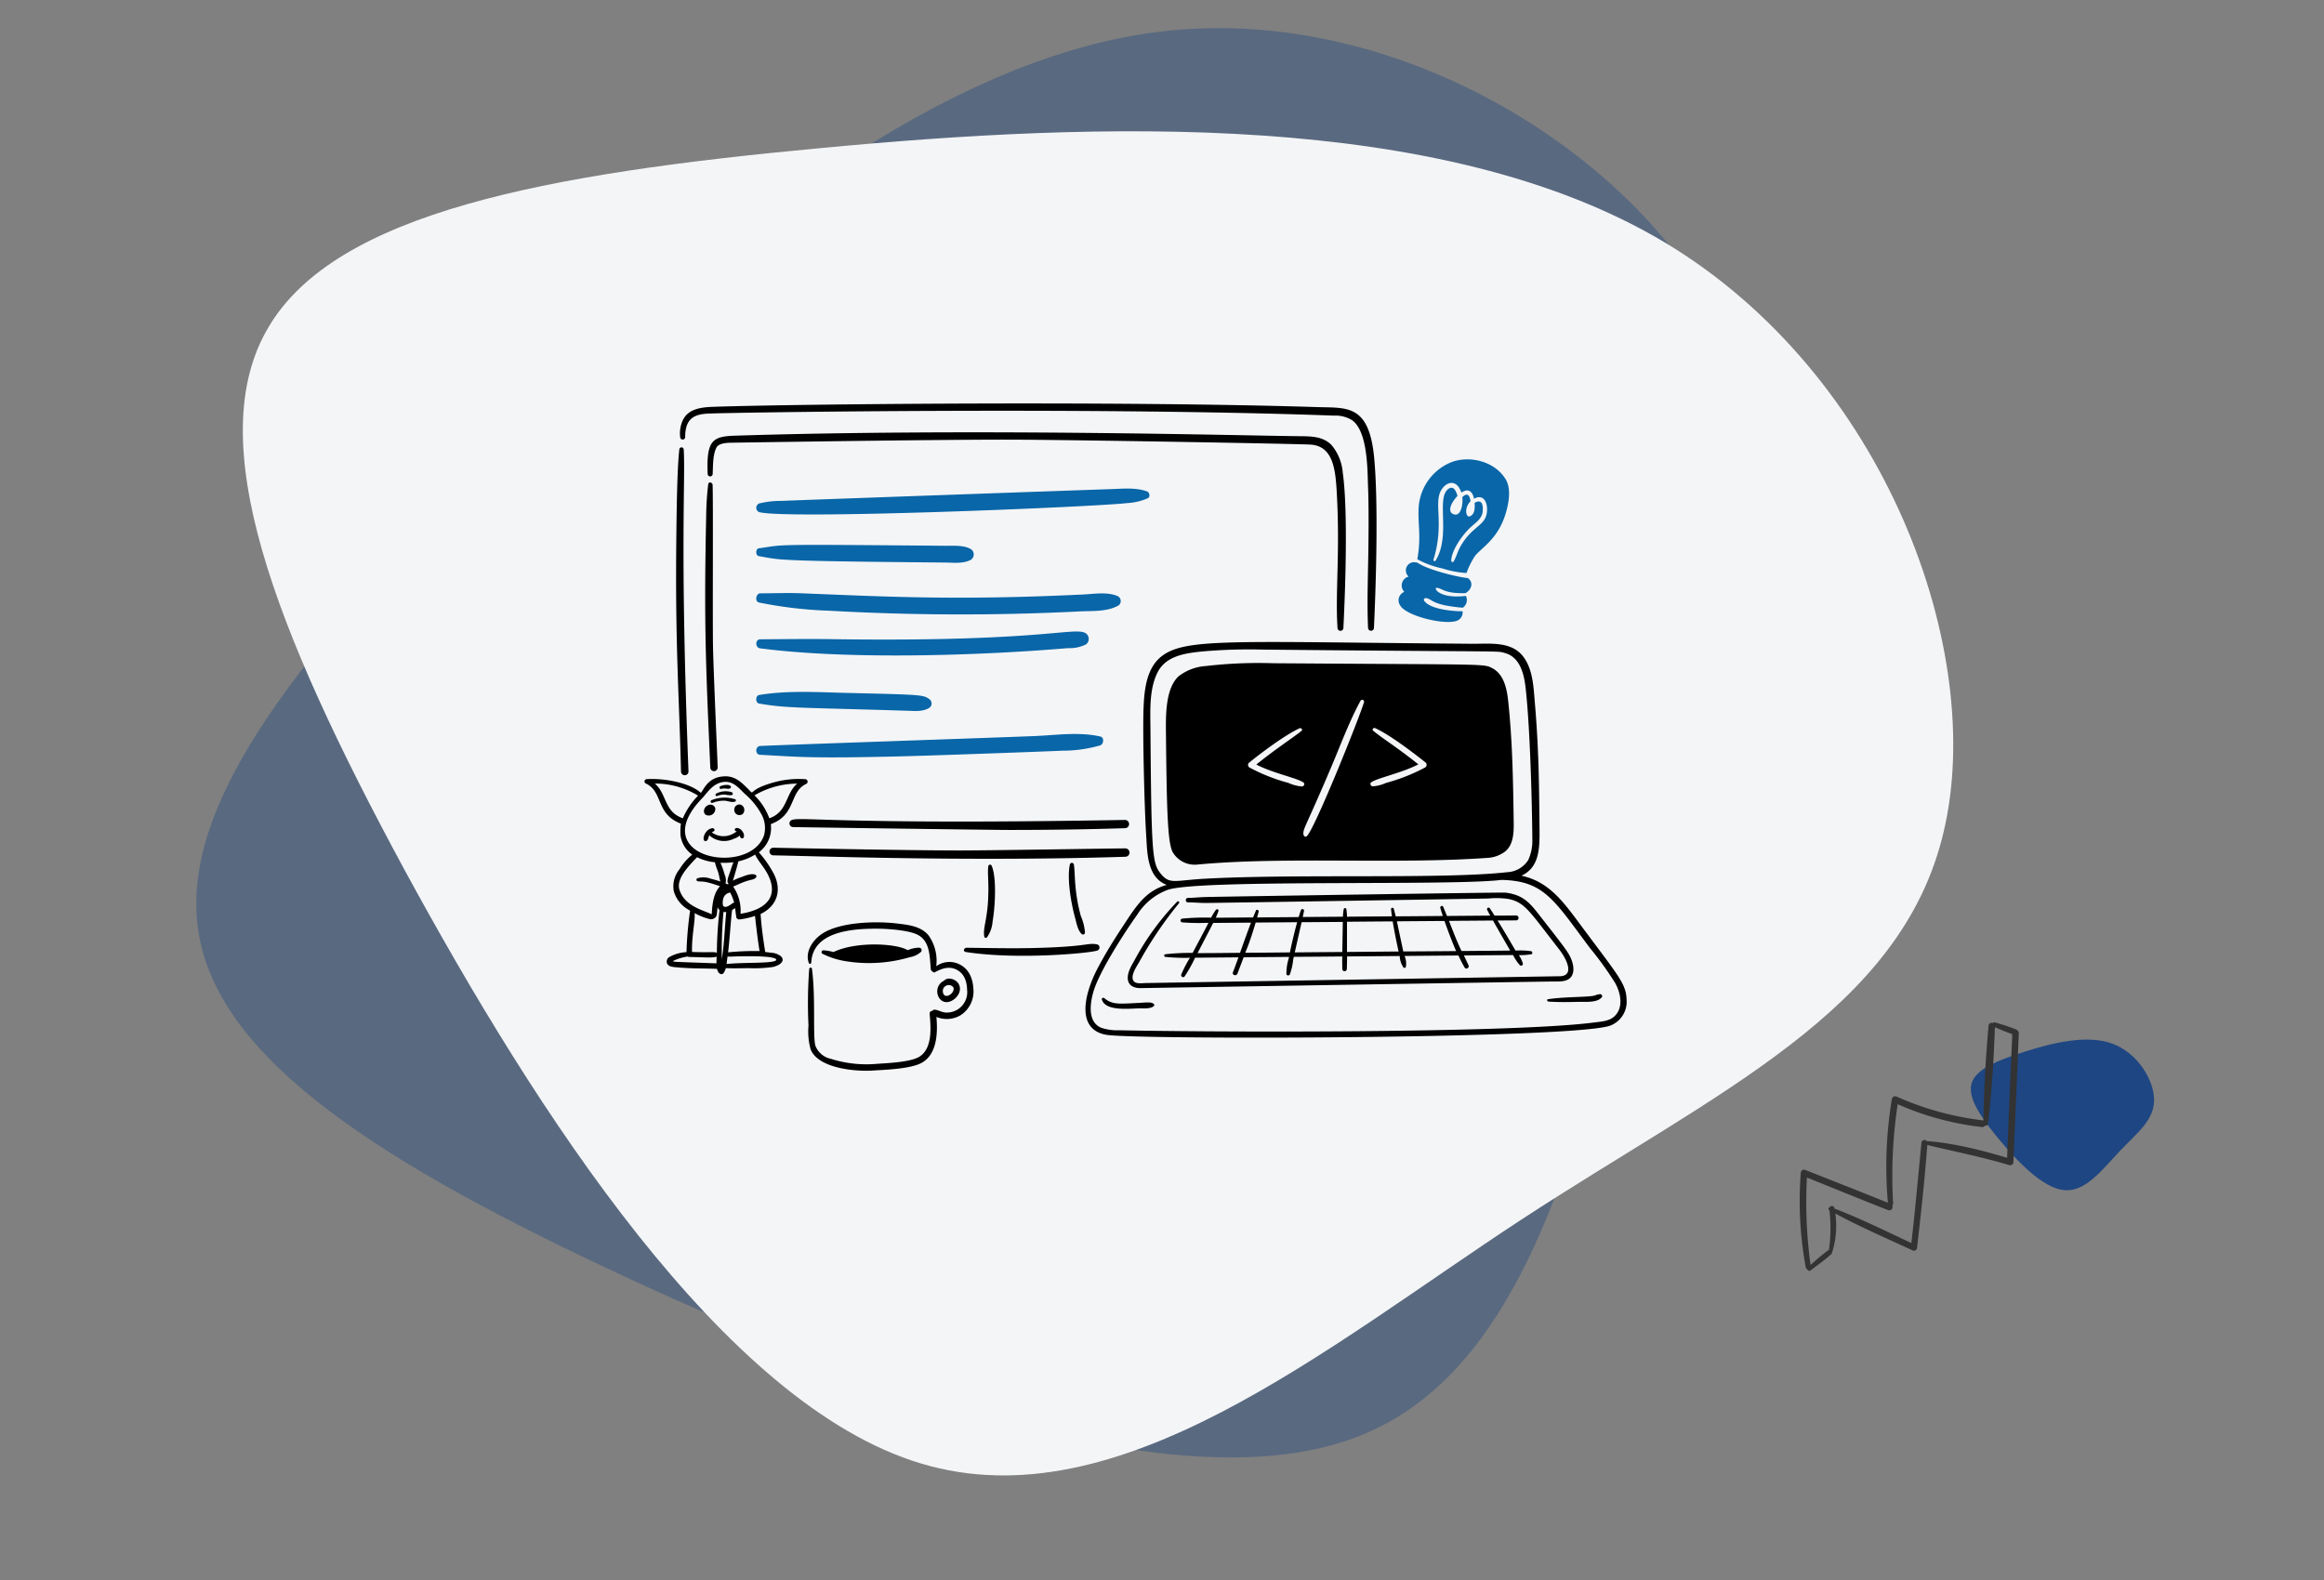 <?xml version="1.0" encoding="UTF-8" standalone="no"?>
<svg
   viewBox="0 0 625 425"
   id="Becoming-Rich-10--Streamline-Brooklyn"
   height="425"
   width="625"
   version="1.1"
   sodipodi:docname="fuse-api-integration.svg"
   inkscape:version="1.4.2 (2aeb623e1d, 2025-05-12)"
   xmlns:inkscape="http://www.inkscape.org/namespaces/inkscape"
   xmlns:sodipodi="http://sodipodi.sourceforge.net/DTD/sodipodi-0.dtd"
   xmlns="http://www.w3.org/2000/svg"
   xmlns:svg="http://www.w3.org/2000/svg">
  <rect x="0" y="0" width="625" height="425" fill="#808080" stroke="none"/>
  <defs
     id="defs33" />
  <sodipodi:namedview
     id="namedview33"
     pagecolor="#ffffff"
     bordercolor="#000000"
     borderopacity="0.25"
     inkscape:showpageshadow="2"
     inkscape:pageopacity="0.0"
     inkscape:pagecheckerboard="0"
     inkscape:deskcolor="#d1d1d1"
     inkscape:zoom="1.2768"
     inkscape:cx="354.01003"
     inkscape:cy="233.39599"
     inkscape:window-width="1686"
     inkscape:window-height="1026"
     inkscape:window-x="66"
     inkscape:window-y="32"
     inkscape:window-maximized="1"
     inkscape:current-layer="Becoming-Rich-10--Streamline-Brooklyn" />
  <desc
     id="desc1">
    Becoming Rich 10 Streamline Illustration: https://streamlinehq.com
  </desc>
  <path
     id="Path_150-3"
     data-name="Path 150"
     d="M 132.302,123.88 C 182.07,74.023 247.544,16.059 312.554,8.435 377.582,0.896 442.281,43.603 463.107,88.389 c 20.951,44.672 -2.127,91.371 -19.595,149.887 -17.468,58.517 -29.485,128.798 -77.809,147.939 C 317.537,405.417 232.908,373.424 168.118,343.443 103.457,313.346 58.491,285.288 53.325,250.327 48.015,215.396 82.377,173.677 132.302,123.88 Z"
     fill="#1e4682"
     style="opacity:0.389;stroke-width:1.537" />
  <path
     id="Path_150"
     data-name="Path 150"
     d="M 220.74,39.835 C 294.998,32.787 387.751,29.462 447.516,65.093 507.241,100.802 534.151,175.481 522.715,223.723 511.457,271.955 461.754,293.61 409.129,328.068 356.505,362.526 300.859,409.643 247.71,393.664 194.654,377.833 143.997,298.762 108.769,233.949 73.725,169.127 53.972,118.49 72.253,87.926 90.395,57.291 146.389,46.736 220.74,39.835 Z"
     fill="#1e4682"
     style="opacity:1;fill:#f4f5f7;fill-opacity:1;stroke-width:1.591" />
  <path
     d="m 302.634,220.555 c -79.537,1.39 -88.116,-1.119 -89.909,0.139 a 0.981,0.981 0 0 0 0.534,1.778 c 1.264,0.047 53.432,0.772 58.135,0.772 10.315,0 20.806,-0.139 31.241,-0.474 a 1.112,1.112 0 0 0 0,-2.215 z"
     fill="#000000"
     stroke-width="1.39"
     id="path1" />
  <path
     d="m 204.128,137.74 c 7.148,2.052 89.803,-1.358 98.978,-2.411 a 16.092,16.092 0 0 0 5.573,-1.304 c 0.751,-0.374 0.453,-1.599 -0.199,-1.838 -3.086,-1.134 -6.738,-0.708 -9.938,-0.613 -3.42,0.103 -86.606,3.058 -88.487,3.163 a 23.474,23.474 0 0 0 -5.908,0.695 1.261,1.261 0 0 0 -0.019,2.308 z"
     fill="#0966a8"
     stroke-width="1.39"
     id="path2" />
  <path
     d="m 204.089,149.596 c 6.004,1.018 3.153,1.314 49.994,1.72 2.194,0.018 5.099,0.396 7.09,-0.791 a 1.734,1.734 0 0 0 0.019,-2.766 c -1.921,-1.179 -4.703,-0.93 -6.837,-0.948 -48.665,-0.428 -42.846,-0.342 -50.251,0.671 -0.943,0.129 -0.963,1.953 -0.015,2.114 z"
     fill="#0966a8"
     stroke-width="1.39"
     id="path3" />
  <path
     d="m 204.188,162.085 a 113.64,113.64 0 0 0 18.852,2.192 631.227,631.227 0 0 0 67.48,0.178 c 3.32,-0.161 7.251,0.139 10.295,-1.6 a 1.481,1.481 0 0 0 -0.278,-2.529 c -2.829,-1.179 -6.264,-0.556 -9.228,-0.417 -34.754,1.685 -54.036,0.52 -76.156,-0.336 -3.577,-0.139 -7.113,0.031 -10.69,0.021 -1.165,-0.003 -1.581,2.253 -0.275,2.491 z"
     fill="#0966a8"
     stroke-width="1.39"
     id="path4" />
  <path
     d="m 204.426,174.395 c 23.867,3.115 59.209,1.946 82.815,-0.058 a 9.72,9.72 0 0 0 4.821,-1.008 1.839,1.839 0 0 0 -0.336,-3.142 c -3.359,-1.453 -13.019,2.543 -67.955,1.739 -6.442,-0.095 -12.864,0 -19.306,0.039 -1.443,0.009 -1.401,2.255 -0.039,2.43 z"
     fill="#0966a8"
     stroke-width="1.39"
     id="path5" />
  <path
     d="m 204.128,189.234 c 7.433,1.316 11.174,1.047 40.114,1.957 1.917,0.06 3.988,0.271 5.711,-0.81 a 1.437,1.437 0 0 0 0.019,-2.292 c -1.715,-1.251 -2.205,-1.215 -22.798,-1.72 -7.646,-0.188 -15.447,-0.677 -23.021,0.573 -1.015,0.168 -1.031,2.116 -0.025,2.292 z"
     fill="#0966a8"
     stroke-width="1.39"
     id="path6" />
  <path
     d="m 204.385,203.028 c 10.696,0.577 13.586,0.973 35.667,0.474 11.895,-0.267 42.466,-1.424 45.844,-1.581 a 36.144,36.144 0 0 0 9.98,-1.422 c 0.948,-0.316 1.166,-2.139 0.039,-2.391 -5.765,-1.29 -11.758,-0.374 -17.587,-0.12 -5.947,0.26 -70.48,2.47 -73.883,2.668 -1.364,0.079 -1.424,2.298 -0.06,2.372 z"
     fill="#0966a8"
     stroke-width="1.39"
     id="path7" />
  <path
     d="m 437.442,268.869 c -0.139,-4.33 -2.224,-6.388 -12.706,-20.512 -4.428,-5.961 -8.291,-11.241 -15.57,-12.805 4.651,-2.146 4.91,-6.963 4.866,-11.994 -0.11,-11.167 -0.139,-21.464 -1.264,-34.58 -0.359,-4.19 -0.499,-9.067 -3.242,-12.511 -3.207,-4.031 -8.951,-3.265 -13.536,-3.3 -64.984,-0.503 -77.399,-1.668 -83.783,3.517 -3.892,3.164 -4.469,8.932 -4.664,13.576 -0.278,6.521 0.213,26.88 0.712,34.56 0.286,4.405 0.163,11.17 5.513,13.206 -5.822,1.633 -8.313,5.861 -11.895,11.284 -2.351,3.557 -4.597,7.197 -6.581,10.946 -3.874,7.327 -5.889,16.71 2.273,18.101 7.785,1.326 122.739,1.112 135.101,-2.352 a 6.862,6.862 0 0 0 4.775,-7.137 z m -125.419,-34.027 c -2.155,-2.709 -2.38,-5.872 -2.629,-38.692 -0.037,-4.939 -0.375,-10.669 1.878,-15.215 2.253,-4.546 7.43,-5.214 11.955,-5.691 a 142.097,142.097 0 0 1 16.302,-0.513 c 67.077,0.667 62.723,0.263 65.149,0.909 4.132,1.1 5.191,5.691 5.612,9.425 1.483,13.165 1.817,38.898 1.797,40.453 a 12.443,12.443 0 0 1 -1.087,5.809 7.072,7.072 0 0 1 -5.67,3.281 c -17.124,1.928 -55.884,0.392 -81.018,1.739 -8.638,0.459 -9.745,1.7 -12.293,-1.506 z m 122.138,38.552 c -1.446,1.34 -3.753,1.421 -5.612,1.66 -22.334,2.887 -102.504,2.609 -127.493,2.075 a 13.781,13.781 0 0 1 -4.842,-0.652 c -3.83,-1.529 -3.058,-6.719 -2.114,-9.86 1.668,-5.526 8.41,-15.907 11.719,-20.552 a 16.466,16.466 0 0 1 8.299,-6.738 c 8.879,-2.875 76.158,-0.966 89.632,-2.641 11.442,0.229 14.056,5.216 23.772,18.239 a 88.598,88.598 0 0 1 6.877,9.543 c 1.465,2.64 2.283,6.588 -0.24,8.926 z"
     fill="#000000"
     stroke-width="1.39"
     id="path8" />
  <path
     d="m 422.46,257.768 c -0.742,-1.678 -1.593,-2.822 -7.943,-10.927 -2.812,-3.588 -4.524,-6.129 -9.703,-6.738 -0.766,-0.09 -73.115,1.02 -80.602,1.186 -1.581,0.035 -3.161,0.227 -4.742,0.236 a 0.603,0.603 0 0 0 0,1.205 c 1.521,-0.01 3.058,0.149 4.604,0.158 1.64,0.01 74.574,-1.147 76.275,-1.205 a 22.103,22.103 0 0 1 5.276,0.118 c 4.522,0.937 5.645,3.275 13.555,13.398 2.276,2.912 4.201,7.136 0.514,7.39 -0.157,0.011 -110.072,1.807 -111.547,1.838 -0.909,0.018 -2.686,0.334 -3.3,-0.573 -0.965,-1.425 0.973,-4.072 1.62,-5.256 a 104.442,104.442 0 0 1 10.593,-15.631 c 0.254,-0.317 -0.161,-0.753 -0.455,-0.455 a 70.878,70.878 0 0 0 -11.462,15.709 c -0.834,1.522 -1.996,3.3 -1.838,5.119 0.158,1.818 1.72,2.434 3.32,2.451 0.139,0 97.699,-1.593 110.856,-1.779 1.62,-0.022 3.92,0.229 5.039,-1.244 1.055,-1.396 0.588,-3.539 -0.06,-5 z"
     fill="#000000"
     stroke-width="1.39"
     id="path9" />
  <path
     d="m 261.769,265.886 c -0.167,-2.866 -1.307,-5.469 -4.09,-6.66 a 6.055,6.055 0 0 0 -5.889,0.673 11.807,11.807 0 0 0 -2.018,-8.221 c -2.037,-2.568 -5.573,-2.919 -8.619,-3.279 -5.715,-0.678 -15.292,-0.395 -20.056,2.766 -2.472,1.638 -4.688,4.828 -3.577,7.864 a 0.335,0.335 0 0 0 0.652,-0.079 c 0.386,-8.277 10.611,-9.078 16.96,-9.149 2.904,-0.033 8.681,0.32 11.323,1.482 3.741,1.646 3.535,5.992 3.873,9.406 a 0.727,0.727 0 0 0 0.514,0.652 0.446,0.446 0 0 0 0.592,0.178 c 1.843,-1.018 3.796,-1.703 5.809,-0.695 2.117,1.062 2.78,3.197 2.846,5.434 a 5.497,5.497 0 0 1 -5.75,6.106 c -1.429,-0.078 -3.058,-1.347 -3.596,-0.455 a 0.716,0.716 0 0 0 -0.731,0.81 c 0.316,3.58 0.816,9.118 -2.629,11.441 -2.463,1.661 -9.739,1.841 -11.52,1.996 a 31.626,31.626 0 0 1 -12.41,-1.344 5.725,5.725 0 0 1 -4.15,-3.475 c -0.767,-2.526 0.104,-13.083 -0.948,-20.787 -0.063,-0.455 -0.695,-0.278 -0.731,0.099 a 125.37,125.37 0 0 0 -0.197,15.196 18.586,18.586 0 0 0 0.556,6.363 c 1.927,5.056 11.726,6.135 17.152,5.73 2.044,-0.153 9.674,-0.338 12.745,-2.055 4.17,-2.331 4.328,-8.121 3.952,-12.35 a 7.252,7.252 0 0 0 6.541,-0.474 7.608,7.608 0 0 0 3.396,-7.172 z"
     fill="#000000"
     stroke-width="1.39"
     id="path10" />
  <path
     d="m 221.162,256.539 a 21.475,21.475 0 0 0 6.463,2.035 38.924,38.924 0 0 0 17.099,-1.112 5.939,5.939 0 0 0 2.944,-1.403 0.68,0.68 0 0 0 -0.474,-1.145 7.885,7.885 0 0 0 -2.985,0.631 0.748,0.748 0 0 1 -0.099,0.04 c -3.022,-1.846 -13.901,-2.405 -19.918,0.485 l -0.06,0.009 a 13.352,13.352 0 0 0 -2.707,-0.455 0.496,0.496 0 0 0 -0.264,0.915 z"
     fill="#000000"
     stroke-width="1.39"
     id="path11" />
  <path
     d="m 256,269.167 c 1.583,-0.845 2.78,-2.78 1.817,-4.505 -0.695,-1.243 -2.885,-2.016 -3.931,-0.869 -3.525,1.735 -1.472,7.284 2.114,5.374 z m 0.354,-3.635 c 0.756,1.461 -2.416,3.696 -2.78,1.304 a 1.592,1.592 0 0 1 2.78,-1.305 z"
     fill="#000000"
     stroke-width="1.39"
     id="path12" />
  <path
     d="m 369.563,123.177 c -1.364,-14.489 -7.298,-13.423 -15.217,-13.673 -54.168,-1.713 -141.539,-0.806 -162.469,-0.079 -3.221,0.111 -6.78,0.492 -8.259,3.635 a 8.597,8.597 0 0 0 -0.695,4.546 0.673,0.673 0 0 0 1.344,-0.021 c 0,-4.74 2.119,-6.087 5.908,-6.322 4.439,-0.278 103.634,-1.868 168.596,0.534 a 8.435,8.435 0 0 1 4.939,1.284 c 3.784,2.883 4.052,11.597 4.17,17.032 0.014,0.667 0.195,3.327 0.177,11.027 -0.028,12.457 -0.505,19.58 -0.139,27.764 a 0.791,0.791 0 0 0 1.581,0 c 0.569,-12.085 1.2,-33.64 0.064,-45.726 z"
     fill="#000000"
     stroke-width="1.39"
     id="path13" />
  <path
     d="m 358.081,119.698 c -2.198,-2.248 -5.256,-2.341 -8.22,-2.363 -17.018,-0.171 -88.274,-2.176 -152.234,-0.139 -6.029,0.192 -7.682,1.273 -7.312,10.315 a 0.673,0.673 0 0 0 1.344,0 c 0.11,-2.224 0.011,-5.023 0.973,-7.034 0.556,-1.166 2.313,-1.304 3.475,-1.383 0.139,0 53.565,-0.858 75.207,-0.834 16.045,0.019 78.646,1.125 81.293,1.343 5.997,0.495 6.557,6.878 6.897,12.944 0.909,16.241 -0.432,26.891 0.199,36.379 a 0.791,0.791 0 0 0 1.581,0 c 0.517,-10.426 1.271,-31.548 -0.178,-41.853 a 13.138,13.138 0 0 0 -3.025,-7.373 z"
     fill="#000000"
     stroke-width="1.39"
     id="path14" />
  <path
     d="m 265.801,232.984 c -0.314,2.034 0.231,4.123 -0.099,9.564 -0.303,5.005 -1.415,7.376 -0.988,9.386 a 0.407,0.407 0 0 0 0.695,0.218 8.238,8.238 0 0 0 1.521,-4.209 c 0.677,-3.813 1.176,-11.922 -0.257,-15.097 a 0.459,0.459 0 0 0 -0.872,0.138 z"
     fill="#000000"
     stroke-width="1.39"
     id="path15" />
  <path
     d="m 287.734,232.491 c -0.879,4.043 0.446,10.971 1.383,14.366 0.399,1.442 0.702,3.336 1.759,4.366 a 0.531,0.531 0 0 0 0.909,-0.395 14.054,14.054 0 0 0 -1.112,-4.426 c -1.877,-6.848 -1.48,-11.49 -1.877,-13.911 a 0.556,0.556 0 0 0 -1.062,0 z"
     fill="#000000"
     stroke-width="1.39"
     id="path16" />
  <path
     d="m 259.774,256.084 c 14.091,2.187 33.939,0.243 35.35,-0.417 a 0.855,0.855 0 0 0 -0.236,-1.66 c -2.413,-0.463 -2.474,0.683 -17.291,1.008 -5.85,0.128 -11.718,-0.013 -17.567,-0.079 -0.869,-0.007 -1.145,1.011 -0.256,1.148 z"
     fill="#000000"
     stroke-width="1.39"
     id="path17" />
  <path
     d="m 296.33,268.869 c 0.912,3.042 6.716,2.502 9.723,2.372 1.265,-0.057 3.11,0.227 4.17,-0.556 a 0.406,0.406 0 0 0 0,-0.695 c -0.94,-0.582 -1.446,-0.302 -6.876,-0.079 -2.562,0.106 -4.515,0.17 -6.363,-1.422 -0.278,-0.232 -0.773,-0.017 -0.655,0.381 z"
     fill="#000000"
     stroke-width="1.39"
     id="path18" />
  <path
     d="m 416.394,269.403 c 2.711,0.199 5.434,0.149 8.141,0.079 1.779,-0.046 5.045,0.32 6.264,-1.265 0.259,-0.335 -0.099,-0.81 -0.474,-0.81 a 5.37,5.37 0 0 0 -1.462,0.375 c -1.743,0.484 -7.765,0.278 -12.547,0.988 -0.395,0.058 -0.256,0.608 0.079,0.633 z"
     fill="#000000"
     stroke-width="1.39"
     id="path19" />
  <path
     d="m 407.087,221.267 c -0.156,-10.907 -0.321,-21.814 -1.482,-32.668 -0.357,-3.336 -1.14,-7.184 -4.229,-8.833 -2.408,-1.286 -0.799,-0.948 -58.964,-1.364 a 122.519,122.519 0 0 0 -18.101,0.751 13.394,13.394 0 0 0 -7.33,2.747 c -3.581,3.303 -3.475,10.55 -3.418,15.492 0.209,19.646 0.399,28.704 1.718,31.656 a 6.848,6.848 0 0 0 6.639,3.517 c 23.436,-2.224 52.798,-0.039 78.014,-1.799 a 8.645,8.645 0 0 0 4.842,-1.718 c 2.203,-1.785 2.352,-4.974 2.312,-7.781 z M 346.403,210.563 a 48.188,48.188 0 0 1 -10.373,-4.111 0.816,0.816 0 0 1 -0.158,-1.264 c 3.404,-2.762 9.663,-7.453 13.615,-9.288 0.417,-0.195 0.944,0.352 0.532,0.695 -2.028,1.677 -6.304,4.372 -12.153,9.051 4.412,2.347 11.213,3.674 12.706,4.866 0.453,0.359 0.04,1.03 -0.434,1.048 a 11.509,11.509 0 0 1 -3.735,-1.004 z m 20.435,-21.717 c -1.241,4.207 -13.443,34.606 -15.431,36.102 -0.395,0.297 -0.842,-0.118 -0.869,-0.514 -0.108,-1.651 0.374,-1.39 7.39,-17.902 2.573,-6.053 4.847,-12.31 7.984,-18.08 a 0.513,0.513 0 0 1 0.923,0.389 z m 16.44,17.587 a 50.163,50.163 0 0 1 -10.551,4.17 10.393,10.393 0 0 1 -3.557,0.909 c -0.474,-0.021 -0.872,-0.695 -0.434,-1.047 1.432,-1.152 8.26,-2.522 12.706,-4.866 -5.751,-4.6 -9.934,-7.163 -12.153,-9.05 -0.417,-0.354 0.115,-0.884 0.532,-0.695 4.059,1.87 10.245,6.605 13.615,9.288 a 0.834,0.834 0 0 1 -0.161,1.284 z"
     fill="#000000"
     stroke-width="1.39"
     id="path20" />
  <path
     d="m 383,161.591 c -0.259,-0.374 0.158,-0.794 0.556,-0.71 1.465,0.309 1.411,1.175 5.216,1.975 a 44.258,44.258 0 0 0 4.604,0.613 2.479,2.479 0 0 0 0.849,-3.182 c -7.409,0.886 -8.883,-2.363 -7.765,-2.174 1.71,0.288 1.988,1.544 7.646,1.443 2.042,-1.215 1.975,-3.235 0.613,-4.07 -3.032,-0.278 -11.284,-2.385 -13.675,-4.248 0,0.039 -0.019,0.079 -0.019,0.118 a 2.205,2.205 0 0 0 -2.194,3.735 2.468,2.468 0 0 0 -1.165,4.116 2.427,2.427 0 0 0 -1.087,3.676 c 1.55,2.752 11.623,5.291 15.136,4.13 a 2.394,2.394 0 0 0 1.621,-2.588 c -2.826,-0.007 -8.765,-0.545 -10.336,-2.833 z"
     fill="#0966a8"
     stroke-width="1.39"
     id="path21" />
  <path
     d="m 404.893,128.868 c -2.846,-4.643 -9.267,-6.363 -14.267,-4.664 a 14.063,14.063 0 0 0 -9.089,12.133 c -0.329,4.286 0.766,7.807 -0.375,14.089 a 24.303,24.303 0 0 0 6.719,2.47 27.068,27.068 0 0 0 6.5,1.244 22.064,22.064 0 0 1 2.312,-4.624 c 1.935,-2.379 6.416,-4.663 8.419,-12.034 0.71,-2.613 1.283,-6.164 -0.218,-8.615 z m -5.049,9.16 c -0.521,3.503 -4.276,3.681 -7.248,9.293 -0.635,1.198 -0.981,2.541 -1.668,3.708 a 0.341,0.341 0 0 1 -0.631,-0.168 c 0,-2.83 3.094,-7.101 5.205,-9.036 1.581,-1.453 3.359,-2.465 3.265,-4.888 a 3.228,3.228 0 0 0 -0.278,-1.56 c -0.462,-0.74 -1.307,-0.527 -1.917,-0.085 0.104,1.307 0.05,3.259 -1.433,3.626 -0.856,0.21 -1.474,-2.241 0.336,-4.088 -0.252,-1.76 -0.923,-2.352 -2.212,-1.112 0.221,1.92 -0.336,5.144 -2.17,4.656 -2.085,-0.548 -0.823,-3.224 0.863,-4.952 a 3.762,3.762 0 0 0 -0.189,-0.653 c -0.36,-0.961 -0.963,-2.098 -2.171,-1.305 -3.549,2.328 0.702,12.499 -3.518,19.323 a 0.31,0.31 0 0 1 -0.569,-0.231 c 3.197,-10.532 -0.481,-15.877 2.612,-19.45 1.631,-1.884 3.919,-1.668 4.889,1.412 1.835,-1.293 3.017,-0.343 3.413,1.643 2.512,-1.442 3.847,1.015 3.421,3.867 z"
     fill="#0966a8"
     stroke-width="1.39"
     id="path22" />
  <path
     d="m 411.724,255.848 a 22.612,22.612 0 0 0 -4.129,-0.158 c -0.139,-0.146 -2.883,-4.966 -4.842,-8.082 1.66,-0.019 3.336,-0.029 5.005,-0.039 a 0.663,0.663 0 0 0 0,-1.325 c -1.936,0.033 -3.892,0.04 -5.829,0.04 -0.417,-0.671 -0.841,-1.329 -1.284,-1.996 a 0.417,0.417 0 0 0 -0.712,0.417 c 0.278,0.535 0.556,1.066 0.851,1.581 -3.873,0.039 -7.767,0.058 -11.64,0.099 -0.335,-0.834 -0.678,-1.657 -1.027,-2.49 -0.181,-0.434 -0.894,-0.117 -0.77,0.316 0.209,0.734 0.434,1.443 0.671,2.174 -4.229,0.039 -8.438,0.079 -12.666,0.099 -0.158,-0.671 -0.341,-1.362 -0.514,-2.035 -0.101,-0.395 -0.77,-0.336 -0.731,0.099 0.06,0.652 0.139,1.304 0.238,1.936 -4.031,0.039 -8.063,0.06 -12.094,0.099 a 14.597,14.597 0 0 0 -0.178,-2.055 0.36,0.36 0 0 0 -0.695,0 12.988,12.988 0 0 0 -0.218,2.055 c -3.596,0.019 -7.212,0.06 -10.808,0.079 0.118,-0.534 0.228,-1.069 0.336,-1.601 a 0.431,0.431 0 0 0 -0.834,-0.217 c -0.222,0.612 -0.417,1.225 -0.594,1.838 -3.734,0.04 -7.45,0.06 -11.184,0.099 0.139,-0.513 0.278,-1.026 0.417,-1.542 0.106,-0.417 -0.556,-0.749 -0.731,-0.316 -0.253,0.613 -0.513,1.251 -0.77,1.857 -2.983,0.019 -9.682,0.079 -10.038,0.079 a 14.687,14.687 0 0 0 0.731,-1.818 c 0.139,-0.435 -0.459,-0.616 -0.695,-0.296 a 18.008,18.008 0 0 0 -1.284,2.095 61.027,61.027 0 0 0 -7.747,0.257 0.505,0.505 0 0 0 0,1.008 58.702,58.702 0 0 0 7.036,0.118 c -1.126,2.252 -3.367,6.407 -4.268,8.102 a 58.168,58.168 0 0 0 -7.312,0.356 0.356,0.356 0 0 0 0,0.71 51.852,51.852 0 0 0 6.6,0.238 32.222,32.222 0 0 0 -2.352,4.544 c -0.139,0.474 0.535,0.93 0.89,0.514 a 36.808,36.808 0 0 0 2.846,-5.078 c 0.573,0 11.58,-0.099 11.658,-0.099 -0.474,1.343 -0.973,2.707 -1.482,4.031 -0.297,0.77 0.943,1.105 1.226,0.336 0.541,-1.467 1.112,-2.919 1.66,-4.387 4.07,-0.039 8.141,-0.058 12.211,-0.099 -0.039,0.139 -0.058,0.297 -0.099,0.435 a 13.484,13.484 0 0 0 -0.613,4.19 c 0.063,0.434 0.726,0.47 0.909,0.118 a 16.372,16.372 0 0 0 0.909,-3.972 c 0.056,-0.259 0.12,-0.514 0.158,-0.791 1.284,0 9.978,-0.058 13.042,-0.099 -0.021,1.126 -0.015,2.252 0.019,3.399 a 0.603,0.603 0 0 0 1.205,0 c 0.049,-1.126 0.06,-2.273 0.079,-3.399 l 14.148,-0.118 a 5.847,5.847 0 0 0 1.008,3.082 0.393,0.393 0 0 0 0.652,-0.178 5.252,5.252 0 0 0 -0.354,-2.919 c 4.17,-0.04 13.811,-0.12 14.484,-0.12 a 35.848,35.848 0 0 0 1.66,3.221 c 0.398,0.671 1.369,0.076 1.047,-0.612 -0.407,-0.873 -0.834,-1.759 -1.225,-2.629 l 13.219,-0.099 a 11.121,11.121 0 0 0 1.838,2.727 0.478,0.478 0 0 0 0.791,-0.455 8.844,8.844 0 0 0 -1.068,-2.253 18.647,18.647 0 0 0 3.32,-0.236 c 0.385,0.013 0.405,-0.756 -0.075,-0.837 z m -89.664,0.53 c 0.417,-0.79 4.011,-7.706 4.209,-8.121 0.197,0 9.88,-0.079 10.176,-0.079 -1.047,2.689 -1.996,5.422 -2.964,8.123 -4.943,0.035 -6.664,0.078 -11.421,0.078 z m 13.161,-0.099 c -0.733,0 -0.124,0.608 2.47,-8.121 3.714,-0.039 7.448,-0.058 11.164,-0.099 -0.626,2.177 -1.421,5.561 -1.956,8.121 -3.876,0.043 -7.788,0.082 -11.68,0.101 z m 12.983,-0.099 c 0.178,-0.79 1.403,-6.204 1.838,-8.121 1.027,0 8.417,-0.06 11.085,-0.079 0,0.099 -0.118,6.916 -0.139,8.102 -4.269,0.018 -8.517,0.063 -12.785,0.101 z m 14.049,-0.118 v -8.121 c 4.091,-0.04 8.202,-0.079 12.292,-0.099 0.409,2.579 1.04,5.626 1.581,8.102 -0.831,0.003 -10.08,0.082 -13.874,0.121 z m 15.137,-0.139 c -0.238,-1.126 -1.39,-6.52 -1.72,-8.1 4.09,-0.04 12.627,-0.1 12.805,-0.1 1.02,2.99 2.397,6.438 3.122,8.102 -4.745,0.043 -9.467,0.082 -14.209,0.101 z m 15.65,-0.118 c -1.297,-2.796 -1.842,-4.189 -3.36,-8.102 3.952,-0.039 7.885,-0.058 11.837,-0.099 0.888,1.621 3.991,6.995 4.624,8.082 -1.266,0.022 -10.02,0.101 -13.102,0.121 z"
     fill="#000000"
     stroke-width="1.39"
     id="path23" />
  <path
     d="m 189.842,219.193 a 1.763,1.763 0 0 0 2.511,-1.838 1.372,1.372 0 0 0 -1.917,-0.772 c -1.187,0.488 -1.522,2.03 -0.594,2.609 z"
     fill="#000000"
     stroke-width="1.39"
     id="path24" />
  <path
     d="m 197.469,217.928 a 1.39,1.39 0 0 0 2.273,1.008 1.544,1.544 0 0 0 -0.514,-2.49 1.39,1.39 0 0 0 -1.759,1.482 z"
     fill="#000000"
     stroke-width="1.39"
     id="path25" />
  <path
     d="m 189.743,226.246 c 0.79,0 0.861,-1.561 1.008,-1.561 a 5.919,5.919 0 0 0 6.639,0.909 3.869,3.869 0 0 0 1.529,-0.849 c 0.392,1.568 1.968,0.556 0.695,-1.186 -0.738,-1.009 -1.931,-1.037 -1.995,-0.455 -0.046,0.417 0.325,0.46 0.556,0.573 -0.37,0.139 -0.642,0.396 -0.988,0.556 a 5.291,5.291 0 0 1 -5.75,-0.335 c 0.389,-0.278 0.834,-0.311 0.71,-0.751 a 0.556,0.556 0 0 0 -0.592,-0.377 c -2.145,0.332 -2.974,3.475 -1.813,3.475 z"
     fill="#000000"
     stroke-width="1.39"
     id="path26" />
  <path
     d="m 191.55,215.994 a 8.143,8.143 0 0 1 3.399,-0.613 c 0.845,0.063 1.879,0.556 2.726,0.238 a 0.335,0.335 0 0 0 -0.039,-0.652 9.467,9.467 0 0 0 -6.303,0.278 0.396,0.396 0 0 0 0.217,0.749 z"
     fill="#000000"
     stroke-width="1.39"
     id="path27" />
  <path
     d="m 192.808,214.148 a 4.699,4.699 0 0 1 2.194,-0.417 5.812,5.812 0 0 0 1.718,0.158 c 0.539,-0.086 0.417,-0.763 -0.058,-0.834 a 5.462,5.462 0 0 0 -4.091,0.435 0.363,0.363 0 0 0 0.238,0.658 z"
     fill="#000000"
     stroke-width="1.39"
     id="path28" />
  <path
     d="m 193.888,212.217 a 3.51,3.51 0 0 1 1.344,-0.099 c 0.247,0 0.76,0.161 1.145,-0.079 a 0.381,0.381 0 0 0 0.079,-0.613 c -0.531,-0.531 -2.028,-0.253 -2.747,0.06 a 0.386,0.386 0 0 0 0.178,0.731 z"
     fill="#000000"
     stroke-width="1.39"
     id="path29" />
  <path
     d="m 216.538,209.588 a 25.105,25.105 0 0 0 -8.023,0.752 c -7.998,2.109 -5.292,3.927 -7.252,1.956 -1.827,-1.839 -3.475,-3.475 -6.106,-3.475 -4.946,0 -5.954,3.853 -6.68,4.448 -2.996,-2.752 -9.953,-3.984 -14.503,-3.695 a 0.619,0.619 0 0 0 -0.316,1.166 c 4.77,2.183 2.576,8.202 9.464,10.808 a 16.078,16.078 0 0 0 -0.099,3.24 7.526,7.526 0 0 0 3.142,5.099 15.292,15.292 0 0 0 -3.438,3.952 7.245,7.245 0 0 0 -1.542,5.79 8.323,8.323 0 0 0 3.32,4.663 c 0.317,0.217 0.652,0.417 1.087,0.671 a 98.039,98.039 0 0 0 -0.973,11.145 10.653,10.653 0 0 0 -4.625,1.325 1.421,1.421 0 0 0 -0.573,1.778 c 0.38,0.769 1.403,0.87 2.155,0.948 h 0.039 c 4.157,0.427 7.892,0.292 11.224,0.455 0.259,1.382 1.328,1.749 1.759,1.127 a 4.073,4.073 0 0 0 0.592,-1.325 c 2.21,0.106 5.481,0 6.126,0 a 35.477,35.477 0 0 0 6.461,-0.296 c 1.784,-0.349 3.528,-1.556 2.273,-2.865 a 4.599,4.599 0 0 0 -2.747,-0.988 15.114,15.114 0 0 0 -1.501,-0.178 c -0.455,-2.805 -1.008,-6.5 -1.251,-10.236 4.692,-2.253 5.736,-6.696 3.459,-10.982 a 29.482,29.482 0 0 0 -3.933,-5.612 8.167,8.167 0 0 0 3.221,-7.587 0.285,0.285 0 0 0 0.118,-0.04 c 6.794,-2.569 4.8,-8.672 9.466,-10.808 a 0.669,0.669 0 0 0 -0.345,-1.236 z m -2.153,1.193 c -3.222,2.769 -2.493,7.572 -7.49,9.328 a 16.644,16.644 0 0 0 -3.991,-6.165 22.919,22.919 0 0 1 11.481,-3.163 z m -26.657,3.24 a 20.231,20.231 0 0 0 -4.09,6.087 0.067,0.067 0 0 1 -0.039,-0.021 c -5.06,-1.777 -4.17,-6.428 -7.49,-9.326 a 22.156,22.156 0 0 1 11.619,3.253 z m 1.147,0.653 c 1.251,-1.301 2.964,-4.252 6.086,-4.368 2.374,-0.088 3.767,1.707 5.394,3.281 a 18.878,18.878 0 0 1 4.25,5.144 7.568,7.568 0 0 1 0.849,6.008 c -3.898,11.157 -32.187,6.067 -16.579,-10.066 z m 8.28,23.791 c 0.513,-0.178 1.027,-0.417 1.501,-0.633 3.179,-1.451 3.853,-0.988 4.624,-1.759 a 0.478,0.478 0 0 0 -0.118,-0.77 c -1.266,-0.545 -3.302,0.491 -3.933,0.671 a 16.91,16.91 0 0 0 -2.134,0.909 c 0.113,-0.271 1.229,-4.079 1.482,-5.198 a 13.804,13.804 0 0 0 4.486,-1.817 c 0.863,1.728 2.12,3.058 3.043,4.643 3.197,5.484 1.398,9.938 -6.951,11.282 a 11.476,11.476 0 0 0 -2,-7.337 z M 181.227,258.377 a 14.444,14.444 0 0 1 3.734,-1.087 0.751,0.751 0 0 0 0.396,0.12 c 4.653,0.104 6.053,0.261 7.229,-0.04 0.245,-0.082 0.099,-0.317 0.099,1.759 -12.224,-0.464 -12.003,-0.329 -11.458,-0.751 z m 11.559,-2.095 c -1.011,-0.336 -1.382,-0.028 -6.673,-0.217 -0.139,-4.161 0.898,-8.352 0.695,-10.453 a 16.502,16.502 0 0 0 4.248,1.66 1.715,1.715 0 0 0 1.404,-0.574 c 0.353,-0.442 0.278,-0.592 0.532,-2.707 a 2.041,2.041 0 0 0 0.514,0.834 108.541,108.541 0 0 0 -0.721,11.456 z m 3.577,-16.204 a 13.983,13.983 0 0 1 1.027,2.53 c 0.09,0.289 0.108,-0.025 -0.869,0.695 -1.033,0.756 -2.109,1.034 -2.155,-0.256 -0.061,-1.724 0.634,-2.712 1.996,-2.969 z m -0.556,16.085 c 0.388,-2.837 0.92,-11.216 1.126,-11.421 0.238,-0.139 0.514,-0.296 0.772,-0.474 0.086,0.783 0.157,1.479 0.278,2.095 a 0.834,0.834 0 0 0 0.973,0.948 20.713,20.713 0 0 0 4.091,-0.948 c 0.335,3.024 0.695,6.224 1.225,9.464 a 71.972,71.972 0 0 0 -8.462,0.336 z m 0.671,-22.073 c -0.453,1.435 -1.301,3.222 -0.513,3.614 -0.288,0.288 -0.539,0.065 -0.834,-0.079 a 3.915,3.915 0 0 0 -0.278,-2.451 17.72,17.72 0 0 0 -1.112,-3.101 21.863,21.863 0 0 0 3.498,-0.139 c -0.263,0.671 -0.507,1.367 -0.758,2.156 z m -4.208,-2.153 c 0.261,1.2 0.748,2.209 0.987,3.103 0.206,0.767 0.278,1.518 0.495,2.074 -0.973,-0.316 -1.836,-0.556 -2.668,-0.77 a 5.612,5.612 0 0 0 -3.538,-0.099 0.427,0.427 0 0 0 0.12,0.81 c 1.461,0.177 1.355,-0.252 5.968,1.323 -1.859,2.016 -2.075,5.078 -2.234,7.568 -2.162,-1.125 -7.29,-2.11 -8.675,-6.639 -0.958,-3.135 2.858,-6.673 4.726,-8.734 a 13.553,13.553 0 0 0 4.821,1.364 z m 1.838,25.53 a 117.034,117.034 0 0 1 0.455,-12.172 2.577,2.577 0 0 0 0.751,0.019 c -0.407,3.966 -0.577,9.352 -1.251,12.963 a 5.422,5.422 0 0 0 0.049,-0.81 z m 1.284,1.838 c 0.089,-0.51 0.177,-1.439 0.236,-1.797 0.106,-0.417 -0.289,-0.074 1.581,-0.218 0.139,0 10.996,-0.434 11.538,0.791 0.409,1.208 -8.826,0.702 -13.352,1.225 z"
     fill="#000000"
     stroke-width="1.39"
     id="path30" />
  <path
     d="m 185.158,207.533 c -2.352,-60.054 -0.781,-78.328 -1.284,-86.606 a 0.592,0.592 0 0 0 -1.184,0 c -0.601,5.252 -0.727,17.296 -0.791,22.586 -0.364,29.935 0.737,43.175 1.251,64.122 a 1.008,1.008 0 0 0 2.009,-0.101 z"
     fill="#000000"
     stroke-width="1.39"
     id="path31" />
  <path
     d="m 302.634,228.204 c -4.9,0.029 -34.403,0.542 -44.264,0.556 -14.622,0.014 -48.273,-0.695 -50.389,-0.731 a 1.031,1.031 0 0 0 -0.834,0.395 v 0.019 a 0.973,0.973 0 0 0 -0.019,1.166 v 0.019 a 1.07,1.07 0 0 0 0.849,0.455 c 9.34,0.113 52.007,1.739 94.652,0.375 a 1.127,1.127 0 0 0 0.004,-2.255 z"
     fill="#000000"
     stroke-width="1.39"
     id="path32" />
  <path
     d="m 193.004,206.367 c -0.033,-1.474 -1.112,-25.629 -1.251,-32.169 -0.139,-7.054 0.07,-40.98 -0.118,-43.829 -0.042,-0.621 -1.063,-0.876 -1.166,-0.139 a 76.133,76.133 0 0 0 -0.556,8.758 c -0.626,28.857 -0.083,40.642 1.112,67.521 a 0.992,0.992 0 0 0 1.98,-0.142 z"
     fill="#000000"
     stroke-width="1.39"
     id="path33" />
  <path
     id="Path_150-8"
     data-name="Path 150"
     d="m 544.306,282.952 c 7.415,-2.371 16.801,-4.747 23.71,-2.246 6.907,2.511 11.356,9.896 11.289,15.296 -0.048,5.394 -4.625,8.789 -9.208,13.615 -4.583,4.825 -9.185,11.068 -14.971,10.521 -5.774,-0.534 -12.745,-7.871 -17.816,-14.022 -5.053,-6.156 -8.223,-11.132 -7.055,-14.793 1.152,-3.666 6.624,-6.013 14.051,-8.37 z"
     fill="#1e4682"
     style="stroke-width:0.17" />
  <path
     id="Path_102"
     data-name="Path 102"
     d="m 542.236,276.921 c -1.845,-0.724 -3.755,-1.346 -5.661,-1.89 a 0.6,0.6 0 0 0 -0.643,0.173 0.8,0.8 0 0 0 -1.142,0.678 c -0.742,8.459 -1.292,17.045 -1.373,25.543 a 0.88,0.88 0 0 0 -0.209,-0.069 80.218,80.218 0 0 1 -23.237,-6.42 0.892,0.892 0 0 0 -1.188,0.733 110.809,110.809 0 0 0 -1.065,27.855 c -7.399,-2.998 -14.839,-5.893 -22.258,-8.839 a 0.87,0.87 0 0 0 -1.162,0.716 98.332,98.332 0 0 0 1.335,25.511 0.635,0.635 0 0 0 0.422,0.499 0.564,0.564 0 0 0 0.892,0.307 c 1.828,-1.407 3.755,-2.755 5.468,-4.299 a 0.662,0.662 0 0 0 0.091,-0.12 0.4,0.4 0 0 0 0.134,-0.184 23.806,23.806 45 0 0 0.944,-10.695 c 6.754,3.674 13.893,6.713 20.852,9.958 a 0.834,0.834 0 0 0 1.115,-0.688 c 1.065,-9.214 2.073,-18.448 2.766,-27.699 7.341,1.776 14.728,3.203 21.974,5.396 a 0.879,0.879 0 0 0 1.171,-0.723 q 0.758,-17.353 1.459,-34.711 a 0.839,0.839 0 0 0 -0.302,-0.691 0.721,0.721 0 0 0 -0.382,-0.34 z m -2.459,34.507 c -7.042,-2.079 -14.282,-3.94 -21.613,-4.496 a 0.808,0.808 0 0 0 -1.423,0.419 c -0.865,9.011 -1.689,18.021 -2.708,27.016 -6.828,-3.188 -13.633,-6.588 -20.678,-9.271 -0.009,-0.044 -0.013,-0.09 -0.022,-0.134 a 0.7,0.7 0 0 0 -1.28,-0.233 c -0.302,0.134 -0.463,0.59 -0.11,0.79 0.016,0.009 0.033,0.017 0.048,0.026 a 41.646,41.646 0 0 1 -0.132,10.707 0.714,0.714 0 0 0 -0.285,0.125 c -1.627,1.177 -3.139,2.542 -4.661,3.864 a 124.523,124.523 0 0 1 -0.968,-23.502 c 7.273,2.93 14.529,5.905 21.827,8.772 a 0.908,0.908 45 0 0 1.105,-1.281 0.7,0.7 0 0 0 0.246,-0.586 127.96,127.96 0 0 1 1.232,-26.626 77.087,77.087 0 0 0 22.658,6.142 0.812,0.812 0 0 0 0.843,-0.425 0.588,0.588 0 0 0 0.813,-0.507 c 1.005,-8.57 1.516,-17.301 1.826,-25.927 1.53,0.683 3.096,1.316 4.678,1.874 q -0.761,16.622 -1.395,33.253 z"
     fill="#333333" />
</svg>
